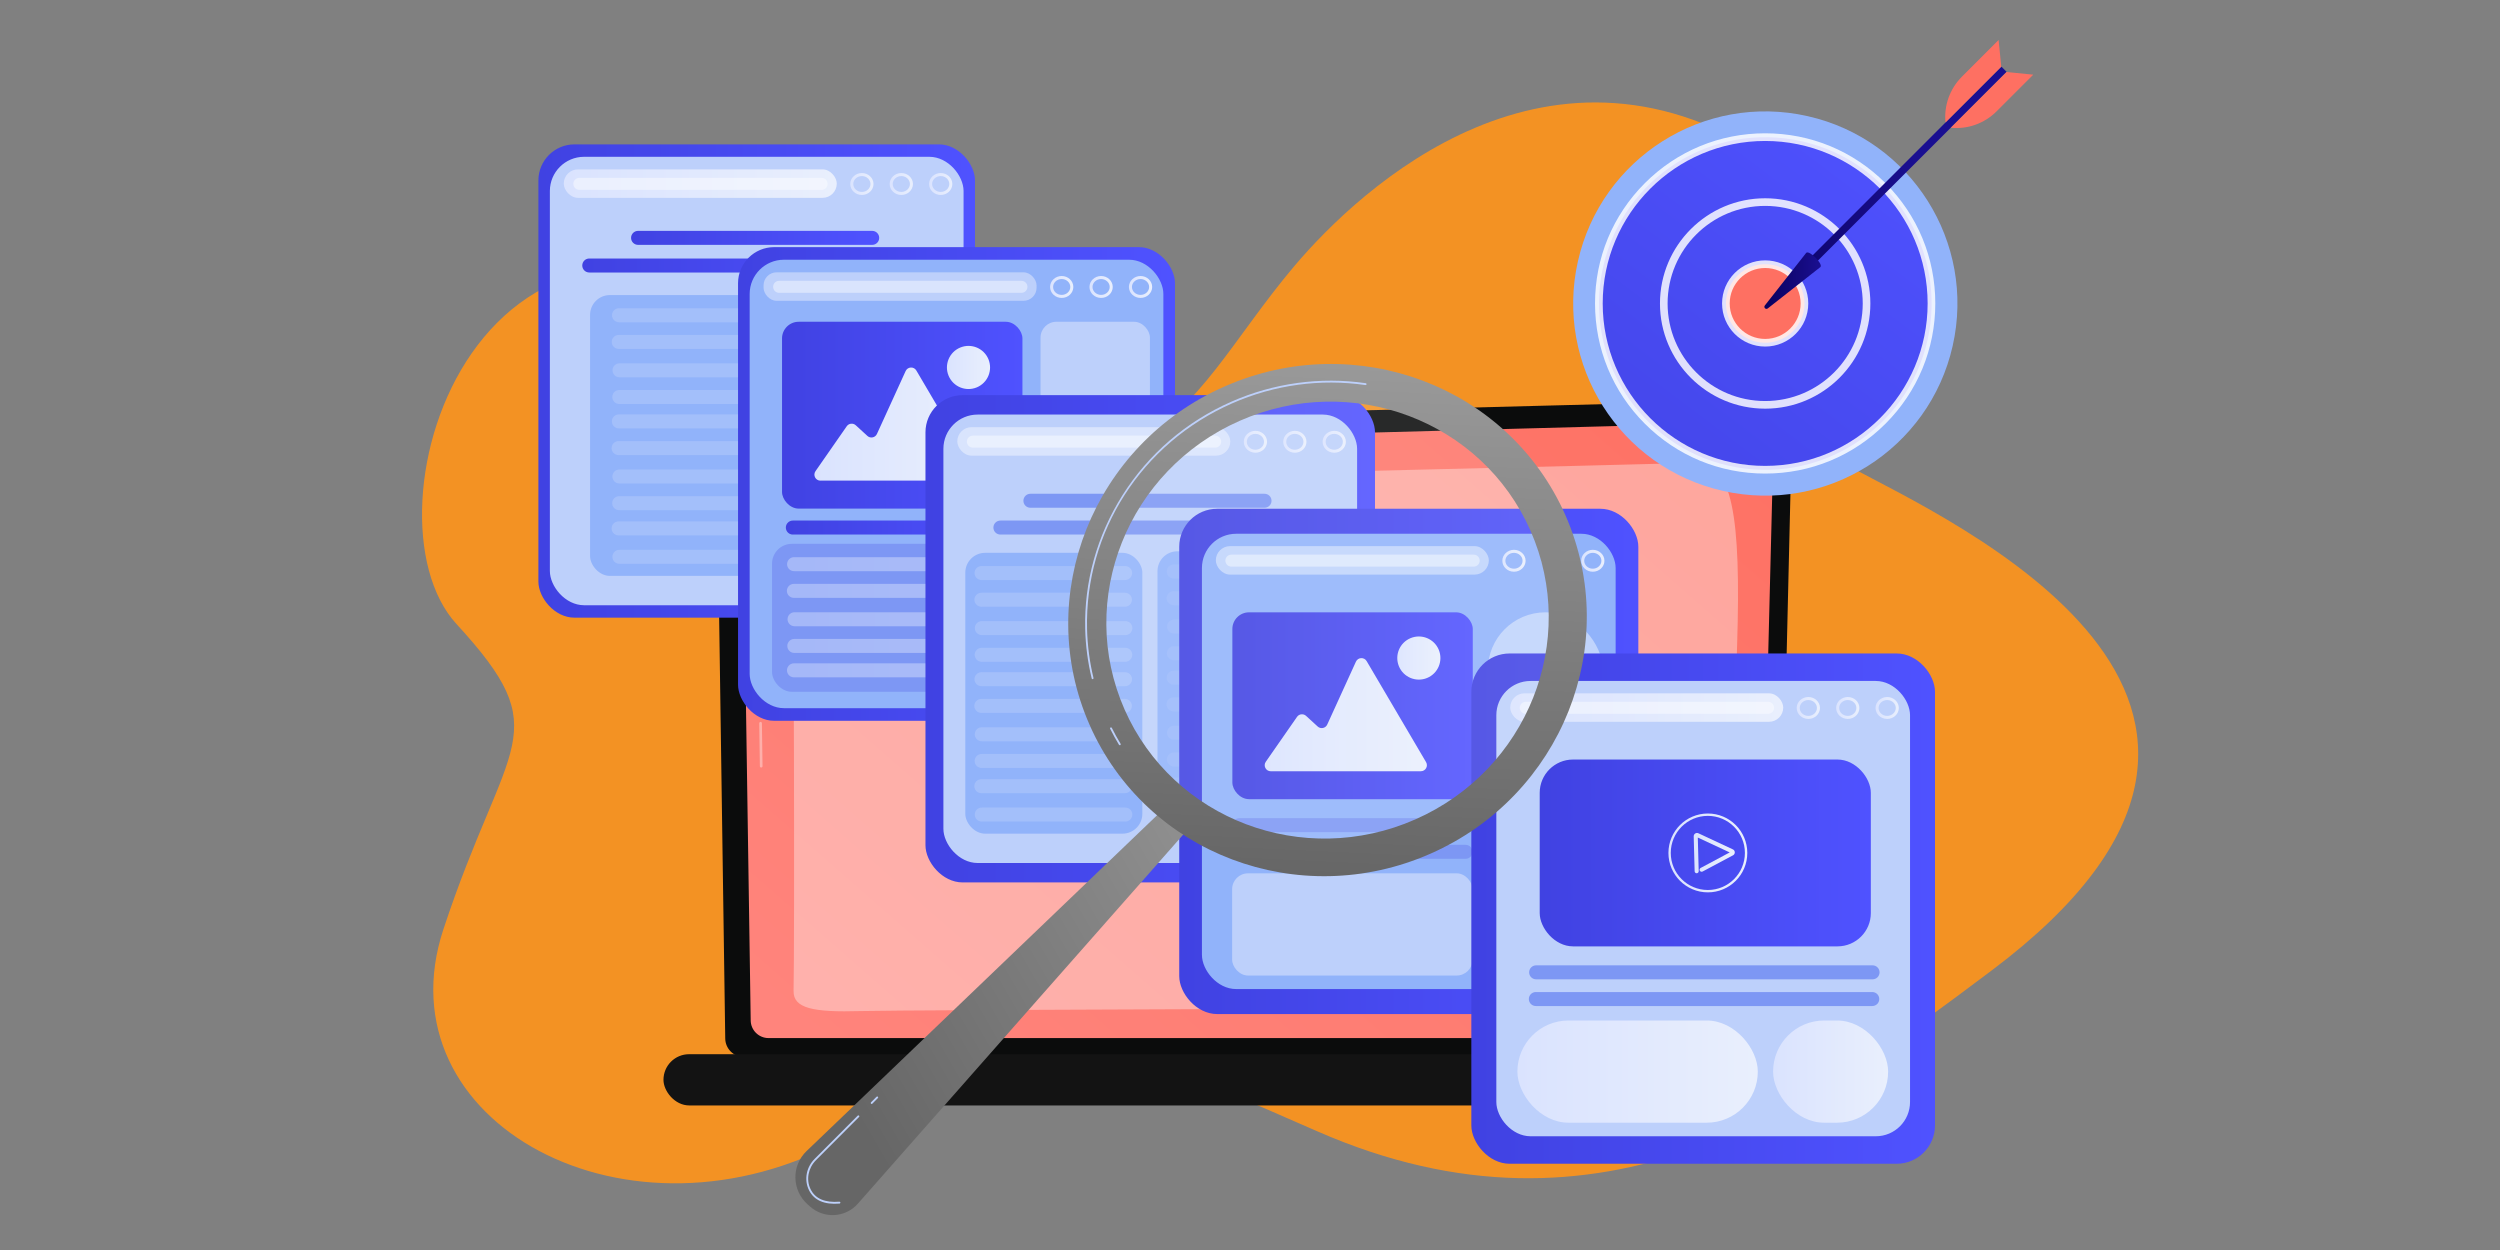 <?xml version="1.0" encoding="UTF-8"?>
<svg xmlns="http://www.w3.org/2000/svg" xmlns:xlink="http://www.w3.org/1999/xlink" id="a" viewBox="0 0 750 375">
  <rect x="0" y="0" width="750" height="375" fill="#808080" stroke="none"/>
  <defs>
    <style>.dc{fill:url(#aa);}.dc,.dd,.de,.df,.dg,.dh,.di,.dj{opacity:.43;}.dk{fill:url(#k);}.dl{fill:url(#as);}.dm{fill:url(#am);}.dn{opacity:.12;}.dn,.de,.do,.dp,.dq{fill:#fff;}.dr{fill:url(#w);}.ds{fill:url(#bc);}.dt{fill:url(#ao);}.du{fill:url(#ak);}.dv{fill:url(#t);}.dd{fill:url(#ab);}.dw{fill:#f39223;}.dx{fill:url(#ay);}.dy{fill:url(#aj);}.dz{fill:url(#l);}.ea{fill:url(#ar);}.df{fill:url(#ad);}.eb{fill:url(#o);}.ec{fill:url(#j);}.ed{fill:url(#an);}.ee{fill:url(#z);}.ef{fill:url(#bb);}.eg{fill:url(#ax);}.eh{fill:url(#q);}.ei{fill:url(#ap);}.ej{fill:url(#m);}.dp{opacity:.37;}.ek{fill:url(#aq);}.el{fill:url(#i);}.em{fill:url(#ai);}.en{fill:url(#aw);}.eo{fill:url(#v);}.ep{fill:url(#az);}.dq{opacity:.83;}.eq{fill:url(#x);}.er{fill:url(#p);}.es{fill:url(#y);}.et{fill:url(#be);}.eu{fill:url(#ba);}.ev{fill:url(#av);}.dh{fill:url(#ae);}.ew{fill:url(#bf);}.ex{fill:#7d97f4;}.ey{fill:url(#al);}.ez{fill:#91b3fa;}.fa{fill:url(#at);}.fb{fill:url(#r);}.fc{fill:url(#ag);}.fd{fill:url(#n);}.fe{fill:url(#u);}.ff{fill:url(#af);}.fg{fill:url(#au);}.fh{fill:#fe7062;}.fi{fill:url(#ah);}.fj,.di{fill:#bdd0fb;}.fk{fill:url(#bd);}.dj{fill:url(#ac);}.fl{fill:url(#s);}</style>
    <linearGradient id="i" x1="370.4" y1="337.78" x2="378.76" y2="84.06" gradientUnits="userSpaceOnUse">
      <stop offset="0" stop-color="#0b0c0c"></stop>
      <stop offset="1" stop-color="#0b0c0c"></stop>
    </linearGradient>
    <linearGradient id="j" x1="507.95" y1="73.76" x2="111.34" y2="526.76" gradientUnits="userSpaceOnUse">
      <stop offset="0" stop-color="#fe7062"></stop>
      <stop offset="1" stop-color="#ff928e"></stop>
    </linearGradient>
    <linearGradient id="k" x1="378.5" y1="146.89" x2="378.5" y2="316.03" gradientUnits="userSpaceOnUse">
      <stop offset="0" stop-color="#151515"></stop>
      <stop offset="1" stop-color="#131313"></stop>
    </linearGradient>
    <linearGradient id="l" x1="161.52" y1="114.3" x2="292.5" y2="114.3" gradientUnits="userSpaceOnUse">
      <stop offset="0" stop-color="#4042e2"></stop>
      <stop offset="1" stop-color="#4f52ff"></stop>
    </linearGradient>
    <linearGradient id="m" x1="169.13" y1="55.08" x2="251.03" y2="55.08" gradientUnits="userSpaceOnUse">
      <stop offset="0" stop-color="#dae3fe"></stop>
      <stop offset="1" stop-color="#e9effd"></stop>
    </linearGradient>
    <linearGradient id="n" x1="255.07" y1="55.2" x2="262.06" y2="55.2" xlink:href="#m"></linearGradient>
    <linearGradient id="o" x1="266.89" y1="55.2" x2="273.88" y2="55.2" xlink:href="#m"></linearGradient>
    <linearGradient id="p" x1="278.72" y1="55.2" x2="285.71" y2="55.2" xlink:href="#m"></linearGradient>
    <linearGradient id="q" x1="174.68" y1="79.65" x2="279.81" y2="79.65" xlink:href="#l"></linearGradient>
    <linearGradient id="r" x1="189.32" y1="71.37" x2="263.76" y2="71.37" xlink:href="#l"></linearGradient>
    <linearGradient id="s" x1="573.01" y1="33.34" x2="460.68" y2="182.47" gradientTransform="translate(501.71 -445.56) rotate(77.27)" gradientUnits="userSpaceOnUse">
      <stop offset="0" stop-color="#4f52ff"></stop>
      <stop offset="1" stop-color="#4042e2"></stop>
    </linearGradient>
    <linearGradient id="t" x1="573.01" y1="33.34" x2="460.68" y2="182.47" gradientTransform="translate(68.49 -184.88) rotate(21.14)" xlink:href="#s"></linearGradient>
    <linearGradient id="u" x1="7324.63" y1="-10426.64" x2="7306.81" y2="-10354.23" gradientTransform="translate(-6736.97 10410.53)" gradientUnits="userSpaceOnUse">
      <stop offset="0" stop-color="#09005d"></stop>
      <stop offset="1" stop-color="#1a0f91"></stop>
    </linearGradient>
    <linearGradient id="v" x1="529.31" y1="84.2" x2="546.26" y2="84.2" gradientUnits="userSpaceOnUse">
      <stop offset="0" stop-color="#09005d"></stop>
      <stop offset="1" stop-color="#1a0f91"></stop>
    </linearGradient>
    <linearGradient id="w" x1="221.41" y1="145.19" x2="352.5" y2="145.19" xlink:href="#l"></linearGradient>
    <linearGradient id="x" x1="315.01" y1="86.09" x2="322" y2="86.09" xlink:href="#m"></linearGradient>
    <linearGradient id="y" x1="326.84" y1="86.09" x2="333.83" y2="86.09" xlink:href="#m"></linearGradient>
    <linearGradient id="z" x1="338.66" y1="86.09" x2="345.65" y2="86.09" xlink:href="#m"></linearGradient>
    <linearGradient id="aa" x1="236.12" y1="169.25" x2="307.51" y2="169.25" xlink:href="#m"></linearGradient>
    <linearGradient id="ab" x1="236.06" y1="177.26" x2="307.45" y2="177.26" xlink:href="#m"></linearGradient>
    <linearGradient id="ac" x1="236.26" y1="185.77" x2="307.64" y2="185.77" xlink:href="#m"></linearGradient>
    <linearGradient id="ad" x1="236.19" y1="193.78" x2="307.58" y2="193.78" xlink:href="#m"></linearGradient>
    <linearGradient id="ae" x1="236.09" y1="201.1" x2="307.48" y2="201.1" xlink:href="#m"></linearGradient>
    <linearGradient id="af" x1="235.75" y1="158.27" x2="306.73" y2="158.27" xlink:href="#l"></linearGradient>
    <linearGradient id="ag" x1="234.61" y1="124.55" x2="306.73" y2="124.55" xlink:href="#l"></linearGradient>
    <linearGradient id="ah" x1="244.31" y1="127.23" x2="292.98" y2="127.23" xlink:href="#m"></linearGradient>
    <linearGradient id="ai" x1="284.08" y1="110.24" x2="297.03" y2="110.24" gradientTransform="translate(64.3 -102.8) rotate(22.5)" xlink:href="#m"></linearGradient>
    <linearGradient id="aj" x1="277.64" y1="191.64" x2="412.5" y2="191.64" xlink:href="#l"></linearGradient>
    <linearGradient id="ak" x1="373.13" y1="132.53" x2="380.12" y2="132.53" xlink:href="#m"></linearGradient>
    <linearGradient id="al" x1="384.95" y1="132.53" x2="391.94" y2="132.53" xlink:href="#m"></linearGradient>
    <linearGradient id="am" x1="396.78" y1="132.53" x2="403.77" y2="132.53" xlink:href="#m"></linearGradient>
    <linearGradient id="an" x1="353.77" y1="228.42" x2="491.5" y2="228.42" xlink:href="#l"></linearGradient>
    <linearGradient id="ao" x1="369.71" y1="211.73" x2="441.83" y2="211.73" xlink:href="#l"></linearGradient>
    <linearGradient id="ap" x1="379.41" y1="214.4" x2="428.08" y2="214.4" xlink:href="#m"></linearGradient>
    <linearGradient id="aq" x1="419.18" y1="197.41" x2="432.13" y2="197.41" gradientTransform="translate(107.95 -147.86) rotate(22.5)" xlink:href="#m"></linearGradient>
    <linearGradient id="ar" x1="450.69" y1="168.23" x2="457.68" y2="168.23" xlink:href="#m"></linearGradient>
    <linearGradient id="as" x1="462.52" y1="168.23" x2="469.51" y2="168.23" xlink:href="#m"></linearGradient>
    <linearGradient id="at" x1="474.34" y1="168.23" x2="481.33" y2="168.23" xlink:href="#m"></linearGradient>
    <linearGradient id="au" x1="441.4" y1="272.58" x2="580.5" y2="272.58" xlink:href="#l"></linearGradient>
    <linearGradient id="av" x1="461.91" y1="255.88" x2="561.25" y2="255.88" xlink:href="#l"></linearGradient>
    <linearGradient id="aw" x1="453.07" y1="212.27" x2="534.97" y2="212.27" xlink:href="#m"></linearGradient>
    <linearGradient id="ax" x1="539.01" y1="212.38" x2="546" y2="212.38" xlink:href="#m"></linearGradient>
    <linearGradient id="ay" x1="550.83" y1="212.38" x2="557.82" y2="212.38" xlink:href="#m"></linearGradient>
    <linearGradient id="az" x1="562.66" y1="212.38" x2="569.65" y2="212.38" xlink:href="#m"></linearGradient>
    <linearGradient id="ba" x1="455.22" y1="321.48" x2="527.34" y2="321.48" xlink:href="#m"></linearGradient>
    <linearGradient id="bb" x1="531.93" y1="321.48" x2="566.44" y2="321.48" xlink:href="#m"></linearGradient>
    <linearGradient id="bc" x1="500.52" y1="255.88" x2="524.19" y2="255.88" xlink:href="#m"></linearGradient>
    <linearGradient id="bd" x1="508.1" y1="255.94" x2="520.43" y2="255.94" xlink:href="#m"></linearGradient>
    <linearGradient id="be" x1="253.83" y1="330.34" x2="392.46" y2="250.3" gradientUnits="userSpaceOnUse">
      <stop offset="0" stop-color="#666"></stop>
      <stop offset="1" stop-color="#999"></stop>
    </linearGradient>
    <linearGradient id="bf" x1="394.68" y1="262.83" x2="401.84" y2="109.23" gradientUnits="userSpaceOnUse">
      <stop offset="0" stop-color="#666"></stop>
      <stop offset="1" stop-color="#999"></stop>
    </linearGradient>
  </defs>
  <g id="h">
    <path class="dw" d="M554.92,140c-29.13-15.85,20.36-62.14-22.26-91.23-67.34-45.98-124.61,7.73-144.31,31-36.38,42.98-42.7,88.76-143.62,20.78-100.92-67.98-138.29,53.43-107.79,86.65,30.5,33.22,15.17,33.84-3.92,91.6-19.09,57.76,55.55,98.64,120.37,62.68,64.82-35.96,55.89-39.68,141.79-2.09,85.9,37.59,148.1-7.52,202.32-48.25,108.03-81.16-13.44-135.28-42.58-151.14Z"></path>
    <path class="el" d="M533.27,311.49c0,3.09-2.53,5.62-5.63,5.62H223.2c-3.1,0-5.63-2.53-5.63-5.62l-2.53-174.95c0-3.09,3.64-9.13,10.32-8.68l297.54-7.7c3.89-.1,7.64,1.39,10.39,4.14,2.75,2.74,4.26,6.49,4.16,10.37l-4.18,176.82Z"></path>
    <path class="ec" d="M527.71,306.09c0,2.93-2.4,5.33-5.33,5.33H230.54c-2.93,0-5.33-2.4-5.33-5.33l-2.39-158.83c.28-9.56,8.66-12.99,13.74-12.79,0,0,232.55-6.24,285.16-7.65,2.73-.07,5.37.98,7.3,2.91,1.93,1.93,3,4.57,2.93,7.3l-4.24,169.06Z"></path>
    <path class="dp" d="M228.36,230.26c-.22,0-.4-.18-.4-.4l-.19-12.88c0-.22.17-.4.4-.41h0c.22,0,.4.18.4.4l.19,12.88c0,.22-.17.4-.4.41h0Z"></path>
    <path class="do" d="M227.9,198.69c-.22,0-.4-.18-.4-.4l-.72-49.33c.01-3.29,1.03-5.91,3.01-7.81,3.61-3.46,9.25-3.28,9.49-3.27l91.07-2.44c.23,0,.41.17.41.39,0,.22-.17.41-.39.41l-91.09,2.44c-.25-.01-5.57-.17-8.93,3.05-1.82,1.74-2.75,4.17-2.76,7.23l.72,49.32c0,.22-.17.4-.4.41h0Z"></path>
    <path class="dp" d="M238.07,297.28c.31-13.13.19-129.37-.56-139.41-.75-10.04,14.88-11.92,38.89-13.05,24.01-1.13,226.55-5.6,231.76-6.03,11.72-.95,14.15,16.57,12.98,54.61-.88,28.58-2.34,75.65-3.01,97.3-.2,6.45-5.47,11.56-11.92,11.58-48.74.13-235.55.67-247.98,1.04-14.31.43-20.27-.83-20.15-6.04Z"></path>
    <rect class="dk" x="199.04" y="316.26" width="358.93" height="15.37" rx="7.69" ry="7.69"></rect>
    <rect class="dz" x="161.52" y="43.31" width="130.98" height="141.99" rx="10.83" ry="10.83"></rect>
    <rect class="fj" x="164.96" y="47.04" width="124.11" height="134.53" rx="10.27" ry="10.27"></rect>
    <rect class="ej" x="169.13" y="50.81" width="81.9" height="8.54" rx="4.27" ry="4.27"></rect>
    <path class="fd" d="M258.56,58.49c-1.93,0-3.49-1.48-3.49-3.29s1.57-3.29,3.49-3.29,3.49,1.48,3.49,3.29-1.57,3.29-3.49,3.29ZM258.56,52.82c-1.42,0-2.58,1.07-2.58,2.38s1.16,2.38,2.58,2.38,2.58-1.07,2.58-2.38-1.16-2.38-2.58-2.38Z"></path>
    <path class="eb" d="M270.39,58.49c-1.93,0-3.49-1.48-3.49-3.29s1.57-3.29,3.49-3.29,3.49,1.48,3.49,3.29-1.57,3.29-3.49,3.29ZM270.39,52.82c-1.42,0-2.58,1.07-2.58,2.38s1.16,2.38,2.58,2.38,2.58-1.07,2.58-2.38-1.16-2.38-2.58-2.38Z"></path>
    <path class="er" d="M282.21,58.49c-1.93,0-3.49-1.48-3.49-3.29s1.57-3.29,3.49-3.29,3.49,1.48,3.49,3.29-1.57,3.29-3.49,3.29ZM282.21,52.82c-1.42,0-2.58,1.07-2.58,2.38s1.16,2.38,2.58,2.38,2.58-1.07,2.58-2.38-1.16-2.38-2.58-2.38Z"></path>
    <path class="de" d="M246.49,56.96h-72.69c-.99,0-1.8-.8-1.8-1.8s.8-1.8,1.8-1.8h72.69c.99,0,1.8.8,1.8,1.8s-.8,1.8-1.8,1.8Z"></path>
    <path class="eh" d="M277.71,81.75h-100.93c-1.16,0-2.1-.94-2.1-2.1s.94-2.1,2.1-2.1h100.93c1.16,0,2.1.94,2.1,2.1s-.94,2.1-2.1,2.1Z"></path>
    <path class="fb" d="M261.66,73.46h-70.24c-1.16,0-2.1-.94-2.1-2.1s.94-2.1,2.1-2.1h70.24c1.16,0,2.1.94,2.1,2.1s-.94,2.1-2.1,2.1Z"></path>
    <rect class="ez" x="177.02" y="88.52" width="100.92" height="84.25" rx="5.95" ry="5.95"></rect>
    <path class="di" d="M268.97,96.67h-83.27c-1.16,0-2.1-.94-2.1-2.1s.94-2.1,2.1-2.1h83.27c1.16,0,2.1.94,2.1,2.1s-.94,2.1-2.1,2.1Z"></path>
    <path class="di" d="M268.89,104.68h-83.27c-1.16,0-2.1-.94-2.1-2.1s.94-2.1,2.1-2.1h83.27c1.16,0,2.1.94,2.1,2.1s-.94,2.1-2.1,2.1Z"></path>
    <path class="di" d="M269.13,113.19h-83.27c-1.16,0-2.1-.94-2.1-2.1s.94-2.1,2.1-2.1h83.27c1.16,0,2.1.94,2.1,2.1s-.94,2.1-2.1,2.1Z"></path>
    <path class="di" d="M269.06,121.2h-83.27c-1.16,0-2.1-.94-2.1-2.1s.94-2.1,2.1-2.1h83.27c1.16,0,2.1.94,2.1,2.1s-.94,2.1-2.1,2.1Z"></path>
    <path class="di" d="M268.93,128.52h-83.27c-1.16,0-2.1-.94-2.1-2.1s.94-2.1,2.1-2.1h83.27c1.16,0,2.1.94,2.1,2.1s-.94,2.1-2.1,2.1Z"></path>
    <path class="di" d="M268.85,136.53h-83.27c-1.16,0-2.1-.94-2.1-2.1s.94-2.1,2.1-2.1h83.27c1.16,0,2.1.94,2.1,2.1s-.94,2.1-2.1,2.1Z"></path>
    <path class="di" d="M269.09,145.05h-83.27c-1.16,0-2.1-.94-2.1-2.1s.94-2.1,2.1-2.1h83.27c1.16,0,2.1.94,2.1,2.1s-.94,2.1-2.1,2.1Z"></path>
    <path class="di" d="M269.02,153.05h-83.27c-1.16,0-2.1-.94-2.1-2.1s.94-2.1,2.1-2.1h83.27c1.16,0,2.1.94,2.1,2.1s-.94,2.1-2.1,2.1Z"></path>
    <path class="di" d="M268.85,160.62h-83.27c-1.16,0-2.1-.94-2.1-2.1s.94-2.1,2.1-2.1h83.27c1.16,0,2.1.94,2.1,2.1s-.94,2.1-2.1,2.1Z"></path>
    <path class="di" d="M269.09,169.14h-83.27c-1.16,0-2.1-.94-2.1-2.1s.94-2.1,2.1-2.1h83.27c1.16,0,2.1.94,2.1,2.1s-.94,2.1-2.1,2.1Z"></path>
    <circle class="ez" cx="529.55" cy="91.04" r="57.63" transform="translate(324.1 587.53) rotate(-77.27)"></circle>
    <circle class="fl" cx="529.55" cy="91.04" r="49.89" transform="translate(324.1 587.53) rotate(-77.27)"></circle>
    <path class="dq" d="M529.55,142.07c-13.63,0-26.45-5.31-36.09-14.95-9.64-9.64-14.95-22.45-14.95-36.09s5.31-26.45,14.95-36.09c9.64-9.64,22.45-14.95,36.09-14.95s26.45,5.31,36.09,14.95c9.64,9.64,14.95,22.45,14.95,36.09s-5.31,26.45-14.95,36.09c-9.64,9.64-22.45,14.95-36.09,14.95ZM529.55,42.29c-26.88,0-48.74,21.87-48.74,48.74s21.87,48.74,48.74,48.74,48.74-21.87,48.74-48.74-21.87-48.74-48.74-48.74Z"></path>
    <circle class="dv" cx="529.55" cy="91.04" r="30.41" transform="translate(2.81 197.14) rotate(-21.14)"></circle>
    <path class="dq" d="M529.55,122.6c-17.4,0-31.56-14.16-31.56-31.56s14.16-31.56,31.56-31.56,31.56,14.16,31.56,31.56-14.16,31.56-31.56,31.56ZM529.55,61.77c-16.14,0-29.27,13.13-29.27,29.27s13.13,29.27,29.27,29.27,29.27-13.13,29.27-29.27-13.13-29.27-29.27-29.27Z"></path>
    <circle class="fh" cx="529.55" cy="91.04" r="11.78" transform="translate(318.02 584.97) rotate(-76.57)"></circle>
    <path class="dq" d="M529.55,103.97c-7.13,0-12.93-5.8-12.93-12.93s5.8-12.93,12.93-12.93,12.93,5.8,12.93,12.93-5.8,12.93-12.93,12.93ZM529.55,80.4c-5.87,0-10.64,4.77-10.64,10.64s4.77,10.64,10.64,10.64,10.64-4.77,10.64-10.64-4.77-10.64-10.64-10.64Z"></path>
    <rect class="fe" x="570.26" y="8.42" width="2.23" height="84.37" transform="translate(939.61 490.41) rotate(-135)"></rect>
    <path class="eo" d="M541.87,75.85c.9-.9,5.16,3.36,4.26,4.26l-15.8,12.42c-.58.46-1.34-.3-.88-.88l12.42-15.8Z"></path>
    <path class="fh" d="M601.95,21.6l8.03.8-11.02,11.02c-3.61,3.61-8.65,5.41-13.73,4.91l16.72-16.72Z"></path>
    <path class="fh" d="M600.38,20.03l-.8-8.03-11.02,11.02c-3.61,3.61-5.41,8.65-4.91,13.73l16.72-16.72Z"></path>
    <rect class="dr" x="221.41" y="74.14" width="131.09" height="142.1" rx="10.84" ry="10.84"></rect>
    <rect class="ez" x="224.9" y="77.92" width="124.11" height="134.53" rx="10.27" ry="10.27"></rect>
    <rect class="fj" x="229.07" y="81.7" width="81.9" height="8.54" rx="3.91" ry="3.91"></rect>
    <path class="eq" d="M318.51,89.38c-1.93,0-3.49-1.48-3.49-3.29s1.57-3.29,3.49-3.29,3.49,1.48,3.49,3.29-1.57,3.29-3.49,3.29ZM318.51,83.71c-1.42,0-2.58,1.07-2.58,2.38s1.16,2.38,2.58,2.38,2.58-1.07,2.58-2.38-1.16-2.38-2.58-2.38Z"></path>
    <path class="es" d="M330.33,89.38c-1.93,0-3.49-1.48-3.49-3.29s1.57-3.29,3.49-3.29,3.49,1.48,3.49,3.29-1.57,3.29-3.49,3.29ZM330.33,83.71c-1.42,0-2.58,1.07-2.58,2.38s1.16,2.38,2.58,2.38,2.58-1.07,2.58-2.38-1.16-2.38-2.58-2.38Z"></path>
    <path class="ee" d="M342.16,89.38c-1.93,0-3.49-1.48-3.49-3.29s1.57-3.29,3.49-3.29,3.49,1.48,3.49,3.29-1.57,3.29-3.49,3.29ZM342.16,83.71c-1.42,0-2.58,1.07-2.58,2.38s1.16,2.38,2.58,2.38,2.58-1.07,2.58-2.38-1.16-2.38-2.58-2.38Z"></path>
    <path class="de" d="M306.43,87.85h-72.69c-.99,0-1.8-.8-1.8-1.8s.8-1.8,1.8-1.8h72.69c.99,0,1.8.8,1.8,1.8s-.8,1.8-1.8,1.8Z"></path>
    <rect class="ex" x="231.61" y="163.15" width="77.9" height="44.39" rx="5.95" ry="5.95"></rect>
    <path class="dc" d="M305.41,171.35h-67.19c-1.16,0-2.1-.94-2.1-2.1s.94-2.1,2.1-2.1h67.19c1.16,0,2.1.94,2.1,2.1s-.94,2.1-2.1,2.1Z"></path>
    <path class="dd" d="M305.35,179.36h-67.19c-1.16,0-2.1-.94-2.1-2.1s.94-2.1,2.1-2.1h67.19c1.16,0,2.1.94,2.1,2.1s-.94,2.1-2.1,2.1Z"></path>
    <path class="dj" d="M305.55,187.87h-67.19c-1.16,0-2.1-.94-2.1-2.1s.94-2.1,2.1-2.1h67.19c1.16,0,2.1.94,2.1,2.1s-.94,2.1-2.1,2.1Z"></path>
    <path class="df" d="M305.48,195.88h-67.19c-1.16,0-2.1-.94-2.1-2.1s.94-2.1,2.1-2.1h67.19c1.16,0,2.1.94,2.1,2.1s-.94,2.1-2.1,2.1Z"></path>
    <path class="dh" d="M305.38,203.2h-67.19c-1.16,0-2.1-.94-2.1-2.1s.94-2.1,2.1-2.1h67.19c1.16,0,2.1.94,2.1,2.1s-.94,2.1-2.1,2.1Z"></path>
    <rect class="fj" x="312.16" y="96.53" width="32.82" height="44.52" rx="4.76" ry="4.76"></rect>
    <rect class="fj" x="312.16" y="144.99" width="32.82" height="62.56" rx="4.76" ry="4.76"></rect>
    <path class="ff" d="M304.63,160.37h-66.78c-1.16,0-2.1-.94-2.1-2.1s.94-2.1,2.1-2.1h66.78c1.16,0,2.1.94,2.1,2.1s-.94,2.1-2.1,2.1Z"></path>
    <rect class="fc" x="234.61" y="96.53" width="72.12" height="56.05" rx="5" ry="5"></rect>
    <path class="fi" d="M246.13,144.19h45.04c1.4,0,2.27-1.52,1.56-2.73l-17.83-30.31c-.74-1.26-2.6-1.17-3.21.17l-8.61,18.87c-.51,1.12-1.97,1.42-2.87.58l-3.48-3.19c-.81-.74-2.09-.6-2.71.3l-9.37,13.47c-.84,1.2.02,2.85,1.49,2.85Z"></path>
    <circle class="em" cx="290.55" cy="110.24" r="6.47" transform="translate(-20.07 119.58) rotate(-22.5)"></circle>
    <rect class="dy" x="277.64" y="118.54" width="134.86" height="146.19" rx="11.16" ry="11.16"></rect>
    <rect class="fj" x="283.02" y="124.37" width="124.11" height="134.53" rx="10.27" ry="10.27"></rect>
    <rect class="de" x="287.19" y="128.15" width="81.9" height="8.54" rx="4.27" ry="4.27"></rect>
    <path class="du" d="M376.62,135.82c-1.93,0-3.49-1.48-3.49-3.29s1.57-3.29,3.49-3.29,3.49,1.48,3.49,3.29-1.57,3.29-3.49,3.29ZM376.62,130.16c-1.42,0-2.58,1.07-2.58,2.38s1.16,2.38,2.58,2.38,2.58-1.07,2.58-2.38-1.16-2.38-2.58-2.38Z"></path>
    <path class="ey" d="M388.45,135.82c-1.93,0-3.49-1.48-3.49-3.29s1.57-3.29,3.49-3.29,3.49,1.48,3.49,3.29-1.57,3.29-3.49,3.29ZM388.45,130.16c-1.42,0-2.58,1.07-2.58,2.38s1.16,2.38,2.58,2.38,2.58-1.07,2.58-2.38-1.16-2.38-2.58-2.38Z"></path>
    <path class="dm" d="M400.27,135.82c-1.93,0-3.49-1.48-3.49-3.29s1.57-3.29,3.49-3.29,3.49,1.48,3.49,3.29-1.57,3.29-3.49,3.29ZM400.27,130.16c-1.42,0-2.58,1.07-2.58,2.38s1.16,2.38,2.58,2.38,2.58-1.07,2.58-2.38-1.16-2.38-2.58-2.38Z"></path>
    <path class="de" d="M364.55,134.29h-72.69c-.99,0-1.8-.8-1.8-1.8s.8-1.8,1.8-1.8h72.69c.99,0,1.8.8,1.8,1.8s-.8,1.8-1.8,1.8Z"></path>
    <path class="ex" d="M390.02,160.37h-89.9c-1.16,0-2.1-.94-2.1-2.1s.94-2.1,2.1-2.1h89.9c1.16,0,2.1.94,2.1,2.1s-.94,2.1-2.1,2.1Z"></path>
    <path class="ex" d="M379.36,152.33h-70.24c-1.16,0-2.1-.94-2.1-2.1s.94-2.1,2.1-2.1h70.24c1.16,0,2.1.94,2.1,2.1s-.94,2.1-2.1,2.1Z"></path>
    <rect class="ez" x="289.59" y="165.85" width="53.11" height="84.25" rx="5.95" ry="5.95"></rect>
    <path class="di" d="M337.54,174.01h-43.07c-1.16,0-2.1-.94-2.1-2.1s.94-2.1,2.1-2.1h43.07c1.16,0,2.1.94,2.1,2.1s-.94,2.1-2.1,2.1Z"></path>
    <path class="di" d="M337.49,182.02h-43.07c-1.16,0-2.1-.94-2.1-2.1s.94-2.1,2.1-2.1h43.07c1.16,0,2.1.94,2.1,2.1s-.94,2.1-2.1,2.1Z"></path>
    <path class="di" d="M337.62,190.53h-43.07c-1.16,0-2.1-.94-2.1-2.1s.94-2.1,2.1-2.1h43.07c1.16,0,2.1.94,2.1,2.1s-.94,2.1-2.1,2.1Z"></path>
    <path class="di" d="M337.58,198.54h-43.07c-1.16,0-2.1-.94-2.1-2.1s.94-2.1,2.1-2.1h43.07c1.16,0,2.1.94,2.1,2.1s-.94,2.1-2.1,2.1Z"></path>
    <path class="di" d="M337.51,205.86h-43.07c-1.16,0-2.1-.94-2.1-2.1s.94-2.1,2.1-2.1h43.07c1.16,0,2.1.94,2.1,2.1s-.94,2.1-2.1,2.1Z"></path>
    <path class="di" d="M337.47,213.87h-43.07c-1.16,0-2.1-.94-2.1-2.1s.94-2.1,2.1-2.1h43.07c1.16,0,2.1.94,2.1,2.1s-.94,2.1-2.1,2.1Z"></path>
    <path class="di" d="M337.6,222.38h-43.07c-1.16,0-2.1-.94-2.1-2.1s.94-2.1,2.1-2.1h43.07c1.16,0,2.1.94,2.1,2.1s-.94,2.1-2.1,2.1Z"></path>
    <path class="di" d="M337.56,230.39h-43.07c-1.16,0-2.1-.94-2.1-2.1s.94-2.1,2.1-2.1h43.07c1.16,0,2.1.94,2.1,2.1s-.94,2.1-2.1,2.1Z"></path>
    <path class="di" d="M337.47,237.96h-43.07c-1.16,0-2.1-.94-2.1-2.1s.94-2.1,2.1-2.1h43.07c1.16,0,2.1.94,2.1,2.1s-.94,2.1-2.1,2.1Z"></path>
    <path class="di" d="M337.6,246.47h-43.07c-1.16,0-2.1-.94-2.1-2.1s.94-2.1,2.1-2.1h43.07c1.16,0,2.1.94,2.1,2.1s-.94,2.1-2.1,2.1Z"></path>
    <rect class="ez" x="347.25" y="165.39" width="53.11" height="84.25" rx="5.95" ry="5.95"></rect>
    <g class="dg">
      <path class="di" d="M395.19,173.55h-43.07c-1.16,0-2.1-.94-2.1-2.1s.94-2.1,2.1-2.1h43.07c1.16,0,2.1.94,2.1,2.1s-.94,2.1-2.1,2.1Z"></path>
      <path class="di" d="M395.15,181.56h-43.07c-1.16,0-2.1-.94-2.1-2.1s.94-2.1,2.1-2.1h43.07c1.16,0,2.1.94,2.1,2.1s-.94,2.1-2.1,2.1Z"></path>
      <path class="di" d="M395.28,190.07h-43.07c-1.16,0-2.1-.94-2.1-2.1s.94-2.1,2.1-2.1h43.07c1.16,0,2.1.94,2.1,2.1s-.94,2.1-2.1,2.1Z"></path>
      <path class="di" d="M395.24,198.08h-43.07c-1.16,0-2.1-.94-2.1-2.1s.94-2.1,2.1-2.1h43.07c1.16,0,2.1.94,2.1,2.1s-.94,2.1-2.1,2.1Z"></path>
      <path class="di" d="M395.17,205.4h-43.07c-1.16,0-2.1-.94-2.1-2.1s.94-2.1,2.1-2.1h43.07c1.16,0,2.1.94,2.1,2.1s-.94,2.1-2.1,2.1Z"></path>
      <path class="di" d="M395.13,213.41h-43.07c-1.16,0-2.1-.94-2.1-2.1s.94-2.1,2.1-2.1h43.07c1.16,0,2.1.94,2.1,2.1s-.94,2.1-2.1,2.1Z"></path>
      <path class="di" d="M395.26,221.92h-43.07c-1.16,0-2.1-.94-2.1-2.1s.94-2.1,2.1-2.1h43.07c1.16,0,2.1.94,2.1,2.1s-.94,2.1-2.1,2.1Z"></path>
      <path class="di" d="M395.22,229.93h-43.07c-1.16,0-2.1-.94-2.1-2.1s.94-2.1,2.1-2.1h43.07c1.16,0,2.1.94,2.1,2.1s-.94,2.1-2.1,2.1Z"></path>
      <path class="di" d="M395.13,237.5h-43.07c-1.16,0-2.1-.94-2.1-2.1s.94-2.1,2.1-2.1h43.07c1.16,0,2.1.94,2.1,2.1s-.94,2.1-2.1,2.1Z"></path>
      <path class="di" d="M395.26,246.01h-43.07c-1.16,0-2.1-.94-2.1-2.1s.94-2.1,2.1-2.1h43.07c1.16,0,2.1.94,2.1,2.1s-.94,2.1-2.1,2.1Z"></path>
    </g>
    <rect class="ed" x="353.77" y="152.63" width="137.73" height="151.59" rx="11.39" ry="11.39"></rect>
    <rect class="ez" x="360.58" y="160.13" width="124.11" height="136.59" rx="10.27" ry="10.27"></rect>
    <rect class="dt" x="369.71" y="183.7" width="72.12" height="56.05" rx="5" ry="5"></rect>
    <path class="ei" d="M381.22,231.37h45.04c1.4,0,2.27-1.52,1.56-2.73l-17.83-30.31c-.74-1.26-2.6-1.17-3.21.17l-8.61,18.87c-.51,1.12-1.97,1.42-2.87.58l-3.48-3.19c-.81-.74-2.09-.6-2.71.3l-9.37,13.47c-.84,1.2.02,2.85,1.49,2.85Z"></path>
    <circle class="ek" cx="425.65" cy="197.41" r="6.47" transform="translate(-43.14 177.92) rotate(-22.5)"></circle>
    <rect class="de" x="364.75" y="163.84" width="81.9" height="8.54" rx="4.27" ry="4.27"></rect>
    <path class="ea" d="M454.19,171.52c-1.93,0-3.49-1.48-3.49-3.29s1.57-3.29,3.49-3.29,3.49,1.48,3.49,3.29-1.57,3.29-3.49,3.29ZM454.19,165.85c-1.42,0-2.58,1.07-2.58,2.38s1.16,2.38,2.58,2.38,2.58-1.07,2.58-2.38-1.16-2.38-2.58-2.38Z"></path>
    <path class="dl" d="M466.01,171.52c-1.93,0-3.49-1.48-3.49-3.29s1.57-3.29,3.49-3.29,3.49,1.48,3.49,3.29-1.57,3.29-3.49,3.29ZM466.01,165.85c-1.42,0-2.58,1.07-2.58,2.38s1.16,2.38,2.58,2.38,2.58-1.07,2.58-2.38-1.16-2.38-2.58-2.38Z"></path>
    <path class="fa" d="M477.84,171.52c-1.93,0-3.49-1.48-3.49-3.29s1.57-3.29,3.49-3.29,3.49,1.48,3.49,3.29-1.57,3.29-3.49,3.29ZM477.84,165.85c-1.42,0-2.58,1.07-2.58,2.38s1.16,2.38,2.58,2.38,2.58-1.07,2.58-2.38-1.16-2.38-2.58-2.38Z"></path>
    <path class="de" d="M442.11,169.99h-72.69c-.99,0-1.8-.8-1.8-1.8s.8-1.8,1.8-1.8h72.69c.99,0,1.8.8,1.8,1.8s-.8,1.8-1.8,1.8Z"></path>
    <path class="ex" d="M439.73,249.64h-67.92c-1.16,0-2.1-.94-2.1-2.1s.94-2.1,2.1-2.1h67.92c1.16,0,2.1.94,2.1,2.1s-.94,2.1-2.1,2.1Z"></path>
    <path class="ex" d="M439.67,257.65h-67.92c-1.16,0-2.1-.94-2.1-2.1s.94-2.1,2.1-2.1h67.92c1.16,0,2.1.94,2.1,2.1s-.94,2.1-2.1,2.1Z"></path>
    <rect class="fj" x="369.64" y="262" width="72.12" height="30.66" rx="4.76" ry="4.76"></rect>
    <rect class="de" x="446.36" y="183.7" width="34.51" height="36.88" rx="17.26" ry="17.26"></rect>
    <rect class="de" x="446.36" y="228.98" width="34.51" height="36.88" rx="17.26" ry="17.26"></rect>
    <rect class="de" x="446.36" y="268.63" width="34.51" height="24.02" rx="12.01" ry="12.01"></rect>
    <path class="de" d="M479.1,226.44h-30.96c-.98,0-1.78-.8-1.78-1.78s.8-1.78,1.78-1.78h30.96c.98,0,1.78.8,1.78,1.78s-.8,1.78-1.78,1.78Z"></path>
    <rect class="fg" x="441.4" y="196.04" width="139.1" height="153.09" rx="11.51" ry="11.51"></rect>
    <rect class="fj" x="448.9" y="204.29" width="124.11" height="136.59" rx="10.27" ry="10.27"></rect>
    <rect class="ev" x="461.91" y="227.86" width="99.34" height="56.05" rx="10" ry="10"></rect>
    <rect class="en" x="453.07" y="208" width="81.9" height="8.54" rx="4.27" ry="4.27"></rect>
    <path class="eg" d="M542.5,215.68c-1.93,0-3.49-1.48-3.49-3.29s1.57-3.29,3.49-3.29,3.49,1.48,3.49,3.29-1.57,3.29-3.49,3.29ZM542.5,210.01c-1.42,0-2.58,1.07-2.58,2.38s1.16,2.38,2.58,2.38,2.58-1.07,2.58-2.38-1.16-2.38-2.58-2.38Z"></path>
    <path class="dx" d="M554.33,215.68c-1.93,0-3.49-1.48-3.49-3.29s1.57-3.29,3.49-3.29,3.49,1.48,3.49,3.29-1.57,3.29-3.49,3.29ZM554.33,210.01c-1.42,0-2.58,1.07-2.58,2.38s1.16,2.38,2.58,2.38,2.58-1.07,2.58-2.38-1.16-2.38-2.58-2.38Z"></path>
    <path class="ep" d="M566.15,215.68c-1.93,0-3.49-1.48-3.49-3.29s1.57-3.29,3.49-3.29,3.49,1.48,3.49,3.29-1.57,3.29-3.49,3.29ZM566.15,210.01c-1.42,0-2.58,1.07-2.58,2.38s1.16,2.38,2.58,2.38,2.58-1.07,2.58-2.38-1.16-2.38-2.58-2.38Z"></path>
    <path class="de" d="M530.43,214.14h-72.69c-.99,0-1.8-.8-1.8-1.8s.8-1.8,1.8-1.8h72.69c.99,0,1.8.8,1.8,1.8s-.8,1.8-1.8,1.8Z"></path>
    <path class="ex" d="M561.77,293.8h-100.93c-1.16,0-2.1-.94-2.1-2.1s.94-2.1,2.1-2.1h100.93c1.16,0,2.1.94,2.1,2.1s-.94,2.1-2.1,2.1Z"></path>
    <path class="ex" d="M561.68,301.81h-100.93c-1.16,0-2.1-.94-2.1-2.1s.94-2.1,2.1-2.1h100.93c1.16,0,2.1.94,2.1,2.1s-.94,2.1-2.1,2.1Z"></path>
    <rect class="eu" x="455.22" y="306.15" width="72.12" height="30.66" rx="15.33" ry="15.33"></rect>
    <rect class="ef" x="531.93" y="306.15" width="34.51" height="30.66" rx="15.33" ry="15.33"></rect>
    <path class="ds" d="M524.19,255.88c0,6.54-5.3,11.83-11.83,11.83s-11.83-5.3-11.83-11.83,5.3-11.83,11.83-11.83,11.83,5.3,11.83,11.83ZM523.47,255.88c0-6.14-4.98-11.12-11.12-11.12s-11.12,4.98-11.12,11.12,4.98,11.12,11.12,11.12,11.12-4.98,11.12-11.12Z"></path>
    <path class="fk" d="M509,261.98c-.33,0-.6-.26-.61-.6l-.28-10.48c0-.35.16-.66.45-.85.29-.19.65-.22.96-.07l10.35,4.84c.34.16.56.49.57.87,0,.38-.19.72-.52.9l-9.14,4.87c-.3.16-.67.05-.83-.25-.16-.3-.05-.67.25-.83l8.71-4.65-9.57-4.47.27,10.09c0,.34-.26.62-.6.63,0,0-.01,0-.02,0Z"></path>
    <path class="et" d="M351.07,240.79l-109.1,104.53c-4.58,4.38-4.45,11.74.28,15.96l.78.69c4.18,3.73,10.6,3.35,14.31-.85l100.45-113.94-6.72-6.38Z"></path>
    <ellipse class="dn" cx="398.26" cy="186.03" rx="70.09" ry="68.83" transform="translate(-41.2 176.35) rotate(-23.78)"></ellipse>
    <path class="ew" d="M367.38,115.94c-39.42,17.36-57.55,62.82-40.5,101.53,17.05,38.71,62.83,56.01,102.25,38.64,39.42-17.36,57.55-62.82,40.5-101.53-17.05-38.71-62.83-56.01-102.25-38.64ZM424.6,245.82c-33.63,14.81-72.68.05-87.23-32.97-14.55-33.02.92-71.8,34.55-86.61,33.63-14.81,72.68-.05,87.23,32.97,14.55,33.02-.92,71.8-34.55,86.61Z"></path>
    <path class="fj" d="M335.98,223.56c-.11.02-.23-.03-.29-.13-.94-1.56-1.83-3.18-2.65-4.81-.07-.14-.01-.31.13-.38.14-.07.31-.01.38.13.81,1.62,1.69,3.22,2.63,4.77.08.13.04.31-.1.39-.03.02-.06.03-.09.04ZM327.83,203.75c-.15.03-.29-.06-.32-.21-1.17-4.85-1.83-9.83-1.95-14.82-.34-14.13,3.52-28,11.16-40.12,7.82-12.41,19.12-22.12,32.67-28.09,12.74-5.61,26.69-7.53,40.34-5.55.15.02.26.17.24.32-.02.15-.16.26-.32.24-13.54-1.97-27.38-.07-40.03,5.5-27.12,11.95-44.2,38.51-43.5,67.68.12,4.95.77,9.9,1.93,14.7.04.15-.06.3-.21.34,0,0-.01,0-.02,0Z"></path>
    <path class="fj" d="M251.9,361.07s-.02,0-.03,0c-4.59.38-7.68-.98-9.18-4.03-1.51-3.07-.83-6.84,1.71-9.39l12.92-12.96c.11-.11.29-.11.4,0,.11.11.11.29,0,.4l-12.92,12.96c-2.37,2.38-3.02,5.89-1.61,8.74,1.39,2.82,4.3,4.07,8.63,3.72.15-.01.29.1.3.26.01.14-.09.27-.23.3Z"></path>
    <path class="fj" d="M261.55,331.18c-.09.02-.18,0-.25-.08-.11-.11-.11-.29,0-.4l1.67-1.68c.11-.11.29-.11.4,0,.11.11.11.29,0,.4l-1.67,1.68s-.09.07-.15.08Z"></path>
  </g>
</svg>
